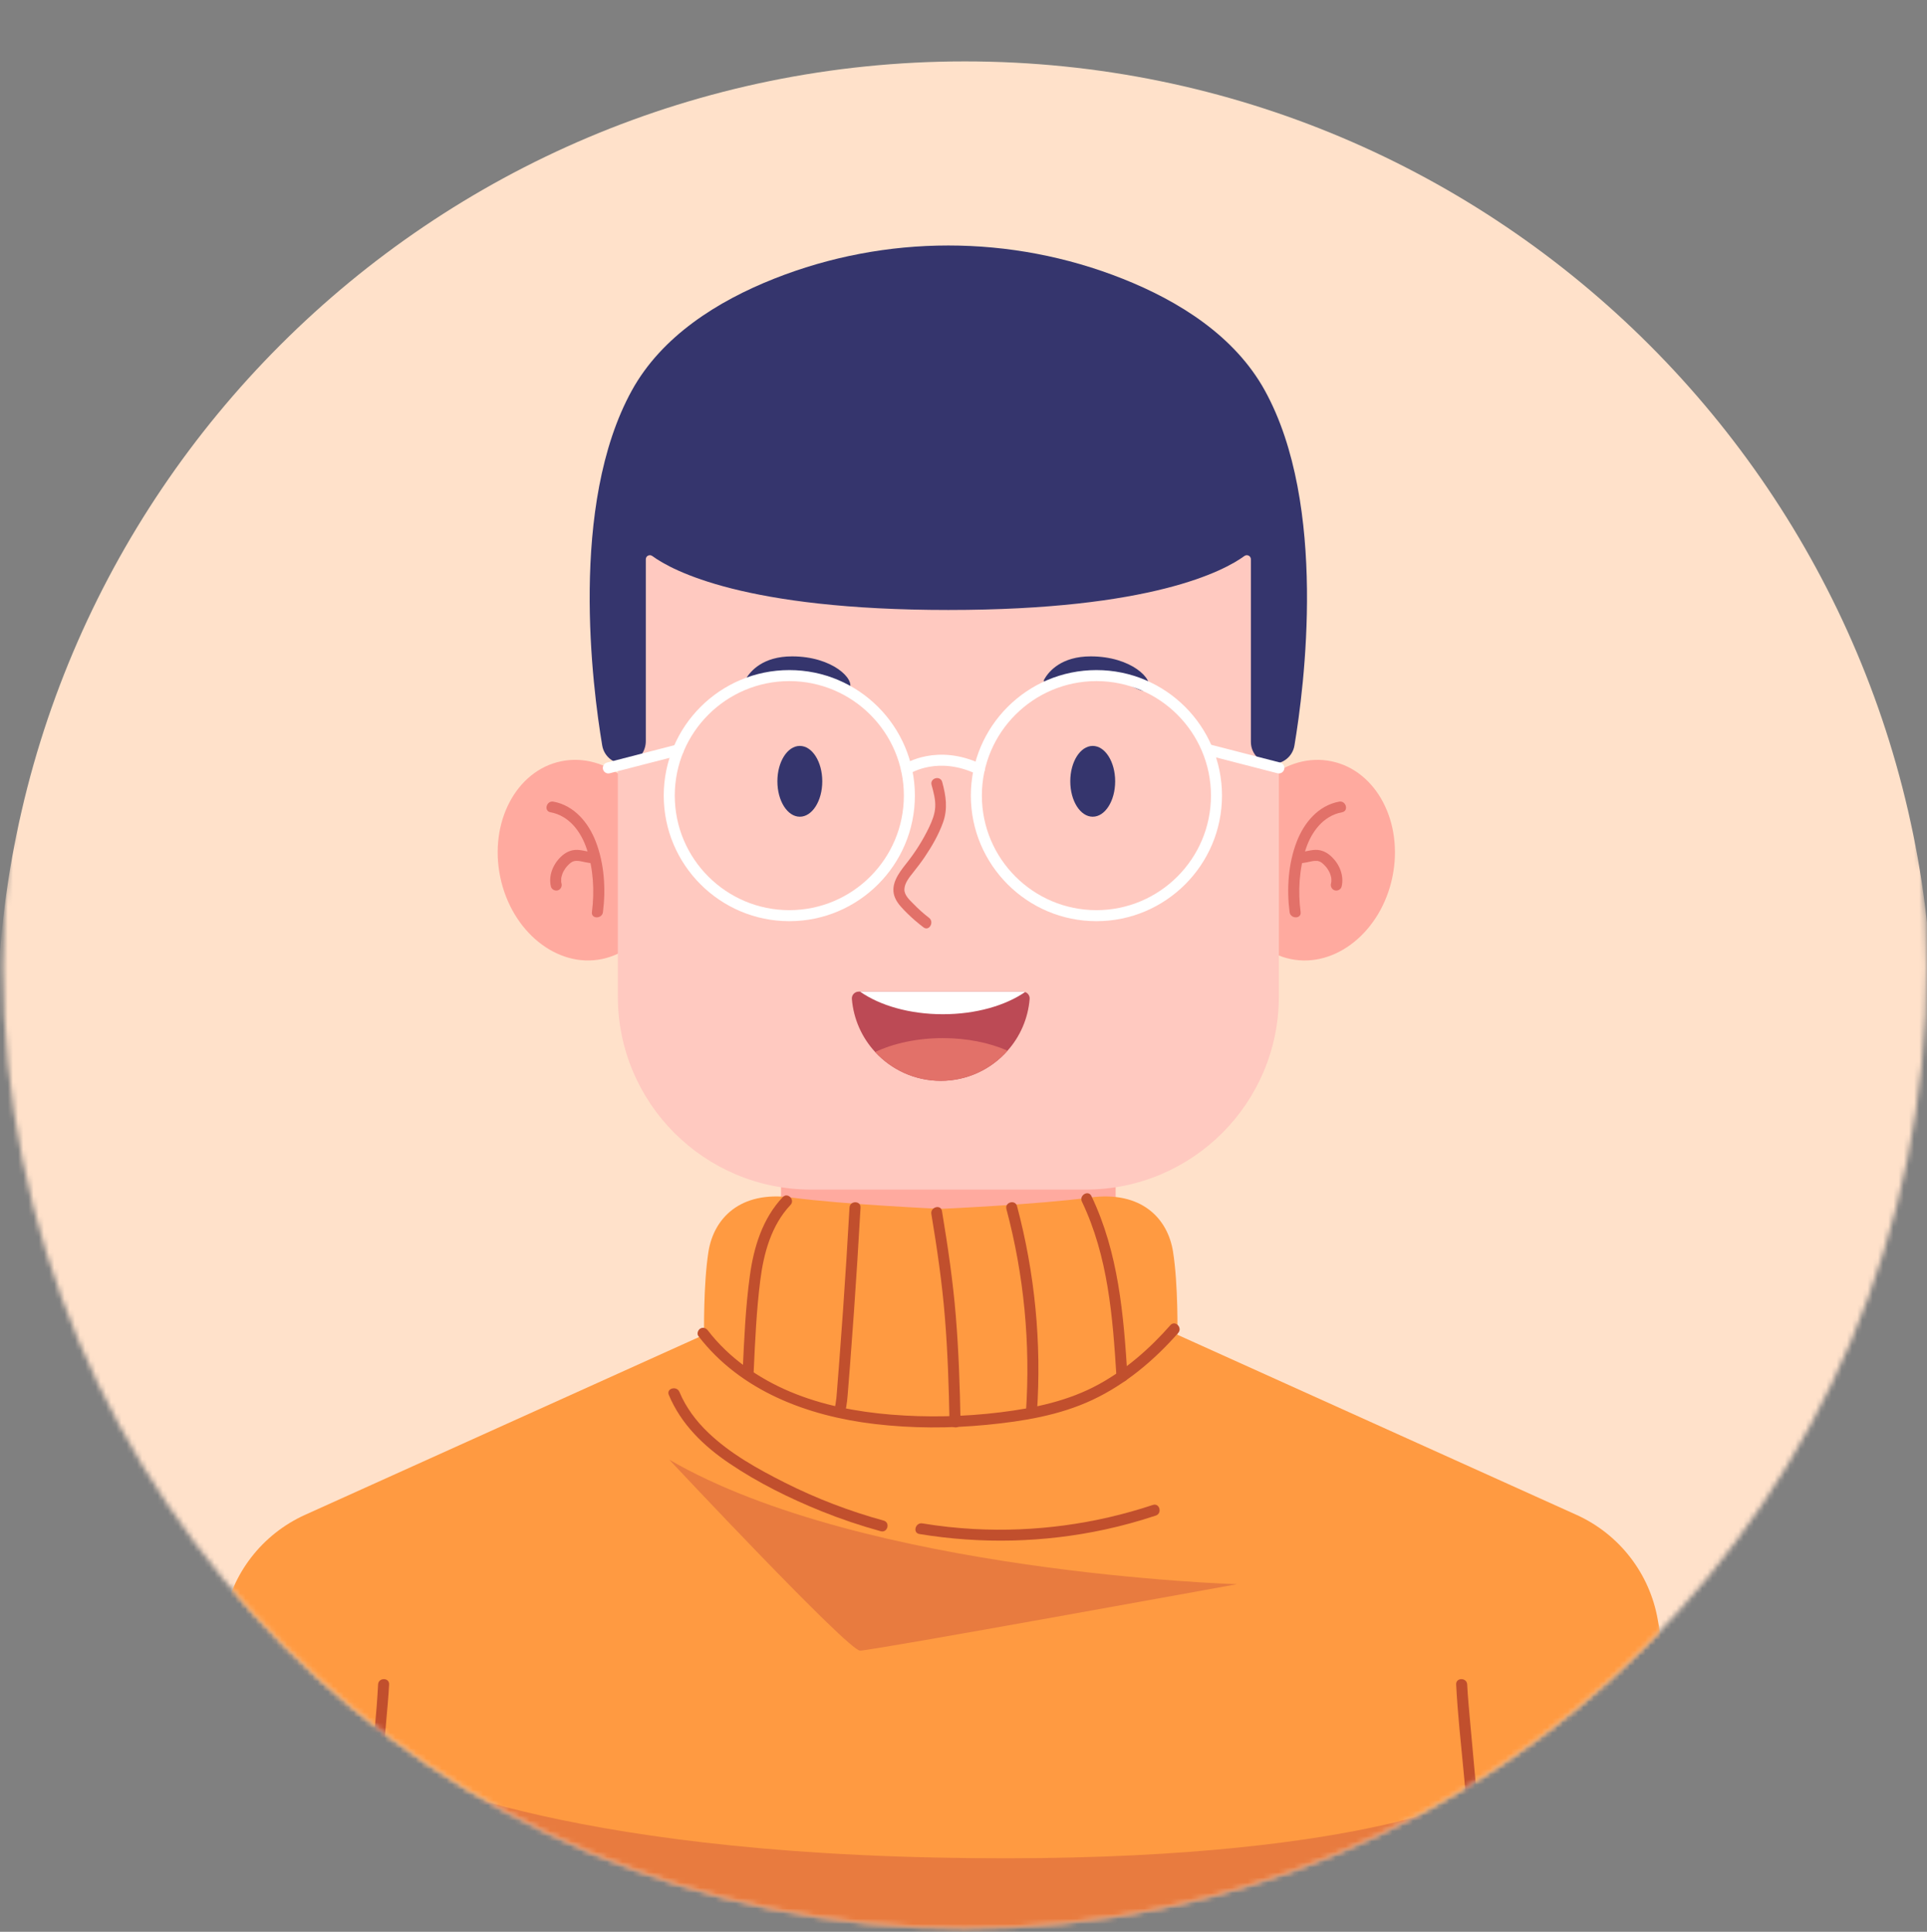 <svg xmlns="http://www.w3.org/2000/svg" width="373" height="374" viewBox="0 0 373 374" fill="none"><rect x="0" y="0" width="373" height="374" fill="#808080" stroke="none"/><mask id="mask0_26_751" style="mask-type:luminance" maskUnits="userSpaceOnUse" x="0" y="0" width="373" height="374"><path d="M186.767 373.322C289.588 373.322 372.942 289.969 372.942 187.147C372.942 84.325 289.588 0.972 186.767 0.972C83.945 0.972 0.592 84.325 0.592 187.147C0.592 289.969 83.945 373.322 186.767 373.322Z" fill="white"></path></mask><g mask="url(#mask0_26_751)"><path d="M186.766 386.607C290.242 386.607 374.126 302.723 374.126 199.247C374.126 95.771 290.242 11.887 186.766 11.887C83.29 11.887 -0.594 95.771 -0.594 199.247C-0.594 302.723 83.29 386.607 186.766 386.607Z" fill="#FFE1CA"></path></g><mask id="mask1_26_751" style="mask-type:luminance" maskUnits="userSpaceOnUse" x="0" y="0" width="373" height="374"><path d="M186.767 373.322C289.588 373.322 372.942 289.969 372.942 187.147C372.942 84.325 289.588 0.972 186.767 0.972C83.945 0.972 0.592 84.325 0.592 187.147C0.592 289.969 83.945 373.322 186.767 373.322Z" fill="white"></path></mask><g mask="url(#mask1_26_751)"><path d="M215.948 199.277H151.182V273.296H215.948V199.277Z" fill="#FFAA9F"></path><path d="M116.53 185.674C125.227 183.876 130.504 173.847 128.318 163.274C126.132 152.702 117.31 145.589 108.613 147.387C99.917 149.185 94.639 159.214 96.826 169.786C99.012 180.359 107.834 187.472 116.53 185.674Z" fill="#FFAA9F"></path><path d="M106.554 157.26C110.19 157.927 112.477 161.041 113.576 164.376C114.865 168.288 115.096 172.522 114.577 176.59C114.403 177.949 116.539 177.936 116.711 176.59C117.287 172.084 116.969 167.211 115.325 162.942C113.917 159.285 111.153 155.942 107.122 155.202C105.779 154.956 105.203 157.012 106.554 157.26Z" fill="#E27169"></path><path d="M114.888 165.02C114.436 164.999 113.979 164.898 113.454 164.789C112.902 164.674 112.342 164.564 111.777 164.541C110.527 164.489 109.462 165.019 108.575 165.869C107.039 167.342 106.137 169.519 106.636 171.637C106.768 172.198 107.408 172.531 107.949 172.382C108.523 172.224 108.827 171.632 108.694 171.069C108.669 170.961 108.643 170.852 108.627 170.742C108.648 170.891 108.628 170.699 108.625 170.642C108.614 170.44 108.621 170.241 108.636 170.039C108.66 169.725 108.586 170.195 108.661 169.887C108.683 169.798 108.699 169.707 108.722 169.618C108.773 169.421 108.836 169.226 108.911 169.036C108.853 169.182 108.986 168.877 108.985 168.88C109.026 168.796 109.07 168.712 109.116 168.63C109.216 168.448 109.326 168.272 109.445 168.102C109.611 167.863 109.87 167.574 110.167 167.299C110.449 167.038 110.72 166.835 111.063 166.737C111.356 166.654 111.772 166.647 112.198 166.708C112.069 166.689 112.304 166.729 112.338 166.736C112.44 166.754 112.541 166.774 112.643 166.794C112.868 166.839 113.092 166.889 113.317 166.935C113.835 167.041 114.36 167.127 114.889 167.153C115.465 167.18 115.956 166.643 115.956 166.086C115.955 165.487 115.466 165.048 114.888 165.02Z" fill="#E27169"></path><path d="M269.523 169.79C271.709 159.217 266.432 149.189 257.735 147.39C249.039 145.592 240.217 152.705 238.031 163.278C235.845 173.85 241.122 183.879 249.818 185.677C258.515 187.475 267.337 180.362 269.523 169.79Z" fill="#FFAA9F"></path><path d="M259.208 155.202C255.173 155.943 252.419 159.286 251.005 162.942C249.356 167.206 249.044 172.088 249.619 176.59C249.791 177.934 251.927 177.951 251.753 176.59C251.233 172.522 251.465 168.288 252.754 164.376C253.853 161.041 256.14 157.927 259.776 157.26C261.124 157.012 260.553 154.955 259.208 155.202Z" fill="#E27169"></path><path d="M251.441 167.155C251.949 167.131 252.454 167.05 252.951 166.95C253.176 166.905 253.4 166.855 253.625 166.809C253.726 166.788 253.828 166.768 253.93 166.749C253.92 166.751 254.259 166.692 254.131 166.711C254.348 166.68 254.57 166.668 254.789 166.672C255.079 166.677 255.015 166.669 255.266 166.74C255.611 166.837 255.88 167.042 256.162 167.302C256.46 167.577 256.718 167.868 256.884 168.105C256.992 168.26 257.093 168.42 257.186 168.584C257.241 168.682 257.294 168.782 257.344 168.883C257.358 168.911 257.478 169.189 257.418 169.039C257.487 169.211 257.545 169.388 257.593 169.567C257.622 169.674 257.643 169.782 257.668 169.89C257.71 170.071 257.675 169.879 257.687 169.987C257.709 170.187 257.716 170.389 257.707 170.589C257.707 170.593 257.675 170.931 257.702 170.743C257.687 170.853 257.661 170.962 257.635 171.07C257.503 171.631 257.81 172.226 258.38 172.383C258.921 172.532 259.56 172.201 259.693 171.638C260.191 169.522 259.291 167.339 257.754 165.87C256.881 165.036 255.841 164.506 254.612 164.539C254.028 164.555 253.446 164.671 252.876 164.79C252.357 164.899 251.88 165.001 251.442 165.021C250.866 165.048 250.375 165.492 250.375 166.088C250.374 166.644 250.862 167.182 251.441 167.155Z" fill="#E27169"></path><path d="M210.143 230.307H156.989C136.334 230.307 119.59 213.563 119.59 192.908V97.954H247.543V192.908C247.542 213.562 230.798 230.307 210.143 230.307Z" fill="#FFC9C0"></path><path d="M250.559 144.332C250.221 146.38 248.451 147.878 246.37 147.878C244.03 147.878 242.128 145.982 242.128 143.635V108.276C242.128 107.626 241.392 107.262 240.868 107.646C236.977 110.496 222.897 118.093 183.567 118.093C144.237 118.093 130.157 110.496 126.26 107.646C125.736 107.262 125.007 107.626 125.007 108.276V143.477C125.007 145.561 123.571 147.45 121.518 147.81C119.129 148.229 116.954 146.625 116.568 144.33C114.685 133.101 110.091 97.768 122.296 75.608C128.103 65.067 138.914 58.292 149.857 53.954C171.47 45.386 195.666 45.385 217.278 53.955C228.22 58.293 239.028 65.068 244.832 75.608C257.042 97.771 252.448 133.103 250.559 144.332Z" fill="#35356D"></path><path d="M154.819 158.121C157.218 158.121 159.163 155.052 159.163 151.267C159.163 147.481 157.218 144.413 154.819 144.413C152.419 144.413 150.475 147.481 150.475 151.267C150.475 155.052 152.419 158.121 154.819 158.121Z" fill="#35356D"></path><path d="M211.512 158.121C213.911 158.121 215.856 155.052 215.856 151.267C215.856 147.481 213.911 144.413 211.512 144.413C209.113 144.413 207.168 147.481 207.168 151.267C207.168 155.052 209.113 158.121 211.512 158.121Z" fill="#35356D"></path><path d="M180.32 151.963C180.703 153.366 181.105 154.791 181.026 156.261C180.953 157.623 180.427 158.939 179.844 160.156C178.652 162.642 177.167 164.995 175.451 167.152C173.944 169.046 172.152 171.383 173.29 173.911C173.8 175.045 174.774 175.986 175.642 176.851C176.615 177.821 177.662 178.701 178.752 179.537C179.841 180.372 180.905 178.519 179.829 177.694C178.759 176.874 177.753 175.968 176.814 175C176.07 174.233 175.006 173.312 175.06 172.142C175.117 170.918 176.05 169.809 176.775 168.891C177.548 167.912 178.31 166.929 179.007 165.894C180.396 163.832 181.684 161.603 182.53 159.258C183.492 156.593 183.106 154.063 182.378 151.396C182.016 150.072 179.957 150.634 180.32 151.963Z" fill="#E27169"></path><path d="M199.304 193.408C198.992 197.233 197.435 200.706 195.028 203.418C191.873 206.998 187.246 209.251 182.102 209.251C177.077 209.251 172.556 207.103 169.401 203.676C166.869 200.932 165.218 197.359 164.893 193.408C164.827 192.639 165.45 191.983 166.219 191.983H197.978C198.13 191.983 198.276 192.01 198.415 192.063C198.966 192.248 199.357 192.792 199.304 193.408Z" fill="#BC4A55"></path><path d="M198.417 192.063C194.612 194.688 188.898 196.359 182.501 196.359C176.044 196.359 170.277 194.655 166.479 191.984H197.98C198.132 191.983 198.278 192.01 198.417 192.063Z" fill="white"></path><path d="M195.029 203.418C191.874 206.998 187.247 209.251 182.103 209.251C177.078 209.251 172.557 207.103 169.402 203.676C172.975 201.992 177.536 200.985 182.501 200.985C187.206 200.985 191.548 201.887 195.029 203.418Z" fill="#E27169"></path><path d="M144.875 132.264C144.447 132.382 144.089 131.924 144.309 131.538C145.222 129.939 147.648 127.078 153.32 127.078C161.19 127.078 165.591 131.563 164.406 133.34C163.221 135.117 160.132 130.759 153.743 131.013C149.384 131.185 146.358 131.855 144.875 132.264Z" fill="#35356D"></path><path d="M202.686 132.264C202.258 132.382 201.9 131.924 202.12 131.538C203.033 129.939 205.459 127.078 211.131 127.078C219.001 127.078 223.402 131.563 222.217 133.34C221.032 135.117 217.943 130.759 211.554 131.013C207.195 131.185 204.169 131.855 202.686 132.264Z" fill="#35356D"></path><path d="M152.784 178.344C139.381 178.344 128.477 167.44 128.477 154.038C128.477 140.635 139.381 129.731 152.784 129.731C166.187 129.731 177.09 140.635 177.09 154.038C177.09 167.44 166.186 178.344 152.784 178.344ZM152.784 131.865C140.558 131.865 130.611 141.812 130.611 154.038C130.611 166.264 140.558 176.21 152.784 176.21C165.01 176.21 174.956 166.263 174.956 154.038C174.956 141.812 165.01 131.865 152.784 131.865Z" fill="white"></path><path d="M212.229 178.344C198.826 178.344 187.922 167.44 187.922 154.038C187.922 140.635 198.826 129.731 212.229 129.731C225.632 129.731 236.535 140.635 236.535 154.038C236.536 167.44 225.632 178.344 212.229 178.344ZM212.229 131.865C200.003 131.865 190.056 141.812 190.056 154.038C190.056 166.264 200.003 176.21 212.229 176.21C224.455 176.21 234.401 166.263 234.401 154.038C234.402 141.812 224.455 131.865 212.229 131.865Z" fill="white"></path><path d="M117.755 149.741C117.28 149.741 116.847 149.421 116.722 148.94C116.575 148.369 116.918 147.788 117.489 147.64L131.026 144.15C131.596 144.004 132.178 144.346 132.326 144.917C132.473 145.488 132.13 146.069 131.559 146.217L118.022 149.707C117.932 149.73 117.843 149.741 117.755 149.741Z" fill="white"></path><path d="M247.544 149.741C247.456 149.741 247.366 149.73 247.277 149.707L233.74 146.217C233.169 146.07 232.826 145.488 232.973 144.917C233.12 144.346 233.703 144.005 234.273 144.15L247.81 147.64C248.381 147.787 248.724 148.369 248.577 148.94C248.452 149.422 248.019 149.741 247.544 149.741Z" fill="white"></path><path d="M189.553 149.999C189.398 149.999 189.241 149.965 189.093 149.894C181.606 146.307 176.268 149.679 176.044 149.824C175.551 150.144 174.89 150.007 174.568 149.516C174.246 149.025 174.38 148.366 174.87 148.042C175.132 147.869 181.397 143.842 190.015 147.97C190.546 148.225 190.771 148.862 190.517 149.393C190.333 149.776 189.951 149.999 189.553 149.999Z" fill="white"></path><path d="M331.942 377.341H32.254L43.311 313.597C44.862 304.635 50.762 297.025 59.055 293.279L136.289 258.417C136.289 258.417 136.117 248.772 137.131 242.342C138.152 235.905 143.23 230.489 153.213 231.848C163.196 233.2 182.095 234.042 182.095 234.042C182.095 234.042 201.001 233.2 210.984 231.848C220.967 230.489 226.045 235.905 227.059 242.342C228.08 248.772 227.908 258.417 227.908 258.417L305.142 293.279C313.435 297.024 319.335 304.634 320.886 313.597L331.942 377.341Z" fill="#FF9A41"></path><path d="M135.183 258.669C143.346 269.297 156.313 274.149 169.253 275.689C176.482 276.549 183.831 276.558 191.073 275.848C198.026 275.167 205.089 274.019 211.46 271.027C217.868 268.017 223.404 263.357 228.056 258.068C228.96 257.04 227.456 255.525 226.547 256.559C222.576 261.073 218.006 265.084 212.721 267.992C206.84 271.228 200.258 272.616 193.649 273.429C186.653 274.29 179.562 274.451 172.536 273.881C165.849 273.339 159.135 272.053 152.931 269.437C146.797 266.851 141.104 262.901 137.026 257.591C136.672 257.131 136.112 256.898 135.566 257.208C135.113 257.467 134.833 258.213 135.183 258.669Z" fill="#C14F2D"></path><path d="M129.459 270.055C131.806 275.697 136.156 279.917 141.147 283.295C146.703 287.056 152.811 290.079 159.023 292.587C162.763 294.097 166.59 295.382 170.478 296.453C171.804 296.818 172.37 294.76 171.045 294.395C164.458 292.581 158.057 290.138 151.954 287.064C146.709 284.423 141.357 281.453 137.088 277.364C134.747 275.122 132.767 272.494 131.516 269.487C130.997 268.237 128.931 268.786 129.459 270.055Z" fill="#C14F2D"></path><path d="M177.964 296.993C189.871 298.954 202.082 298.673 213.88 296.121C217.207 295.401 220.491 294.495 223.721 293.422C225.018 292.991 224.462 290.929 223.154 291.364C212.027 295.063 200.266 296.654 188.556 296.026C185.197 295.846 181.852 295.482 178.532 294.935C177.187 294.714 176.61 296.77 177.964 296.993Z" fill="#C14F2D"></path><path d="M151.506 231.773C147.617 235.893 145.92 241.396 145.159 246.897C144.309 253.052 144.041 259.322 143.755 265.524C143.692 266.897 145.826 266.894 145.889 265.524C146.16 259.639 146.426 253.702 147.166 247.854C147.83 242.612 149.3 237.217 153.014 233.281C153.957 232.284 152.451 230.772 151.506 231.773Z" fill="#C14F2D"></path><path d="M164.434 233.793C164.062 240.402 163.647 247.009 163.186 253.612C162.955 256.914 162.714 260.215 162.46 263.515C162.333 265.165 162.204 266.815 162.072 268.464C161.951 269.97 161.894 271.491 161.479 272.952C161.103 274.275 163.162 274.84 163.537 273.519C163.955 272.047 164.041 270.512 164.164 268.994C164.302 267.286 164.436 265.577 164.568 263.868C164.822 260.568 165.065 257.267 165.296 253.965C165.767 247.244 166.19 240.519 166.569 233.792C166.645 232.421 164.511 232.425 164.434 233.793Z" fill="#C14F2D"></path><path d="M180.277 235.032C181.385 241.715 182.366 248.395 182.907 255.151C183.443 261.855 183.67 268.579 183.793 275.301C183.814 276.452 185.697 276.816 185.889 275.585C185.909 275.458 185.928 275.331 185.948 275.205C186.157 273.861 184.101 273.283 183.89 274.638C183.87 274.765 183.851 274.892 183.831 275.018C184.53 275.113 185.228 275.207 185.927 275.302C185.802 268.462 185.569 261.622 185.013 254.802C184.456 247.975 183.455 241.22 182.335 234.465C182.111 233.113 180.054 233.687 180.277 235.032Z" fill="#C14F2D"></path><path d="M194.806 234.082C198.218 246.893 199.488 260.196 198.584 273.422C198.49 274.793 200.625 274.787 200.718 273.422C201.634 260.019 200.321 246.496 196.863 233.514C196.511 232.188 194.452 232.751 194.806 234.082Z" fill="#C14F2D"></path><path d="M209.421 232.644C214.487 243.244 215.385 254.93 216.106 266.482C216.191 267.846 218.326 267.856 218.24 266.482C217.493 254.527 216.503 242.53 211.263 231.566C210.672 230.328 208.832 231.409 209.421 232.644Z" fill="#C14F2D"></path><path d="M129.541 282.597C129.541 282.597 164.169 319.574 166.475 319.574C168.782 319.574 239.415 306.711 239.415 306.711C239.415 306.711 167.252 304.52 129.541 282.597Z" fill="#E87B3F"></path><path d="M287.368 377.341H70.117L74.247 341.465C74.247 341.465 102.321 357.938 180.854 359.628C259.387 361.318 284.842 348.047 284.842 348.047L287.368 377.341Z" fill="#E87B3F"></path><path d="M73.184 326.118C72.898 331.812 72.253 337.504 71.725 343.179C70.983 351.144 70.22 359.109 69.352 367.062C69.183 368.615 69.009 370.167 68.818 371.718C68.689 372.763 68.658 373.169 68.462 374.24C68.217 375.583 70.273 376.159 70.52 374.807C70.903 372.708 71.096 370.564 71.333 368.445C71.74 364.801 72.113 361.153 72.477 357.505C73.276 349.52 74.034 341.53 74.731 333.535C74.946 331.066 75.194 328.594 75.318 326.118C75.387 324.746 73.253 324.749 73.184 326.118Z" fill="#C14F2D"></path><path d="M281.861 326.118C282.15 331.876 282.803 337.632 283.338 343.371C284.081 351.348 284.846 359.324 285.718 367.287C285.992 369.79 286.206 372.328 286.659 374.807C286.905 376.156 288.962 375.585 288.717 374.24C288.661 373.931 288.614 373.62 288.569 373.31C288.554 373.209 288.541 373.108 288.526 373.007C288.489 372.744 288.528 373.028 288.508 372.875C288.475 372.626 288.443 372.377 288.412 372.128C288.249 370.831 288.101 369.532 287.956 368.233C287.551 364.596 287.18 360.955 286.816 357.313C286.022 349.366 285.268 341.415 284.575 333.459C284.362 331.015 284.118 328.568 283.995 326.118C283.927 324.752 281.792 324.743 281.861 326.118Z" fill="#C14F2D"></path></g></svg>